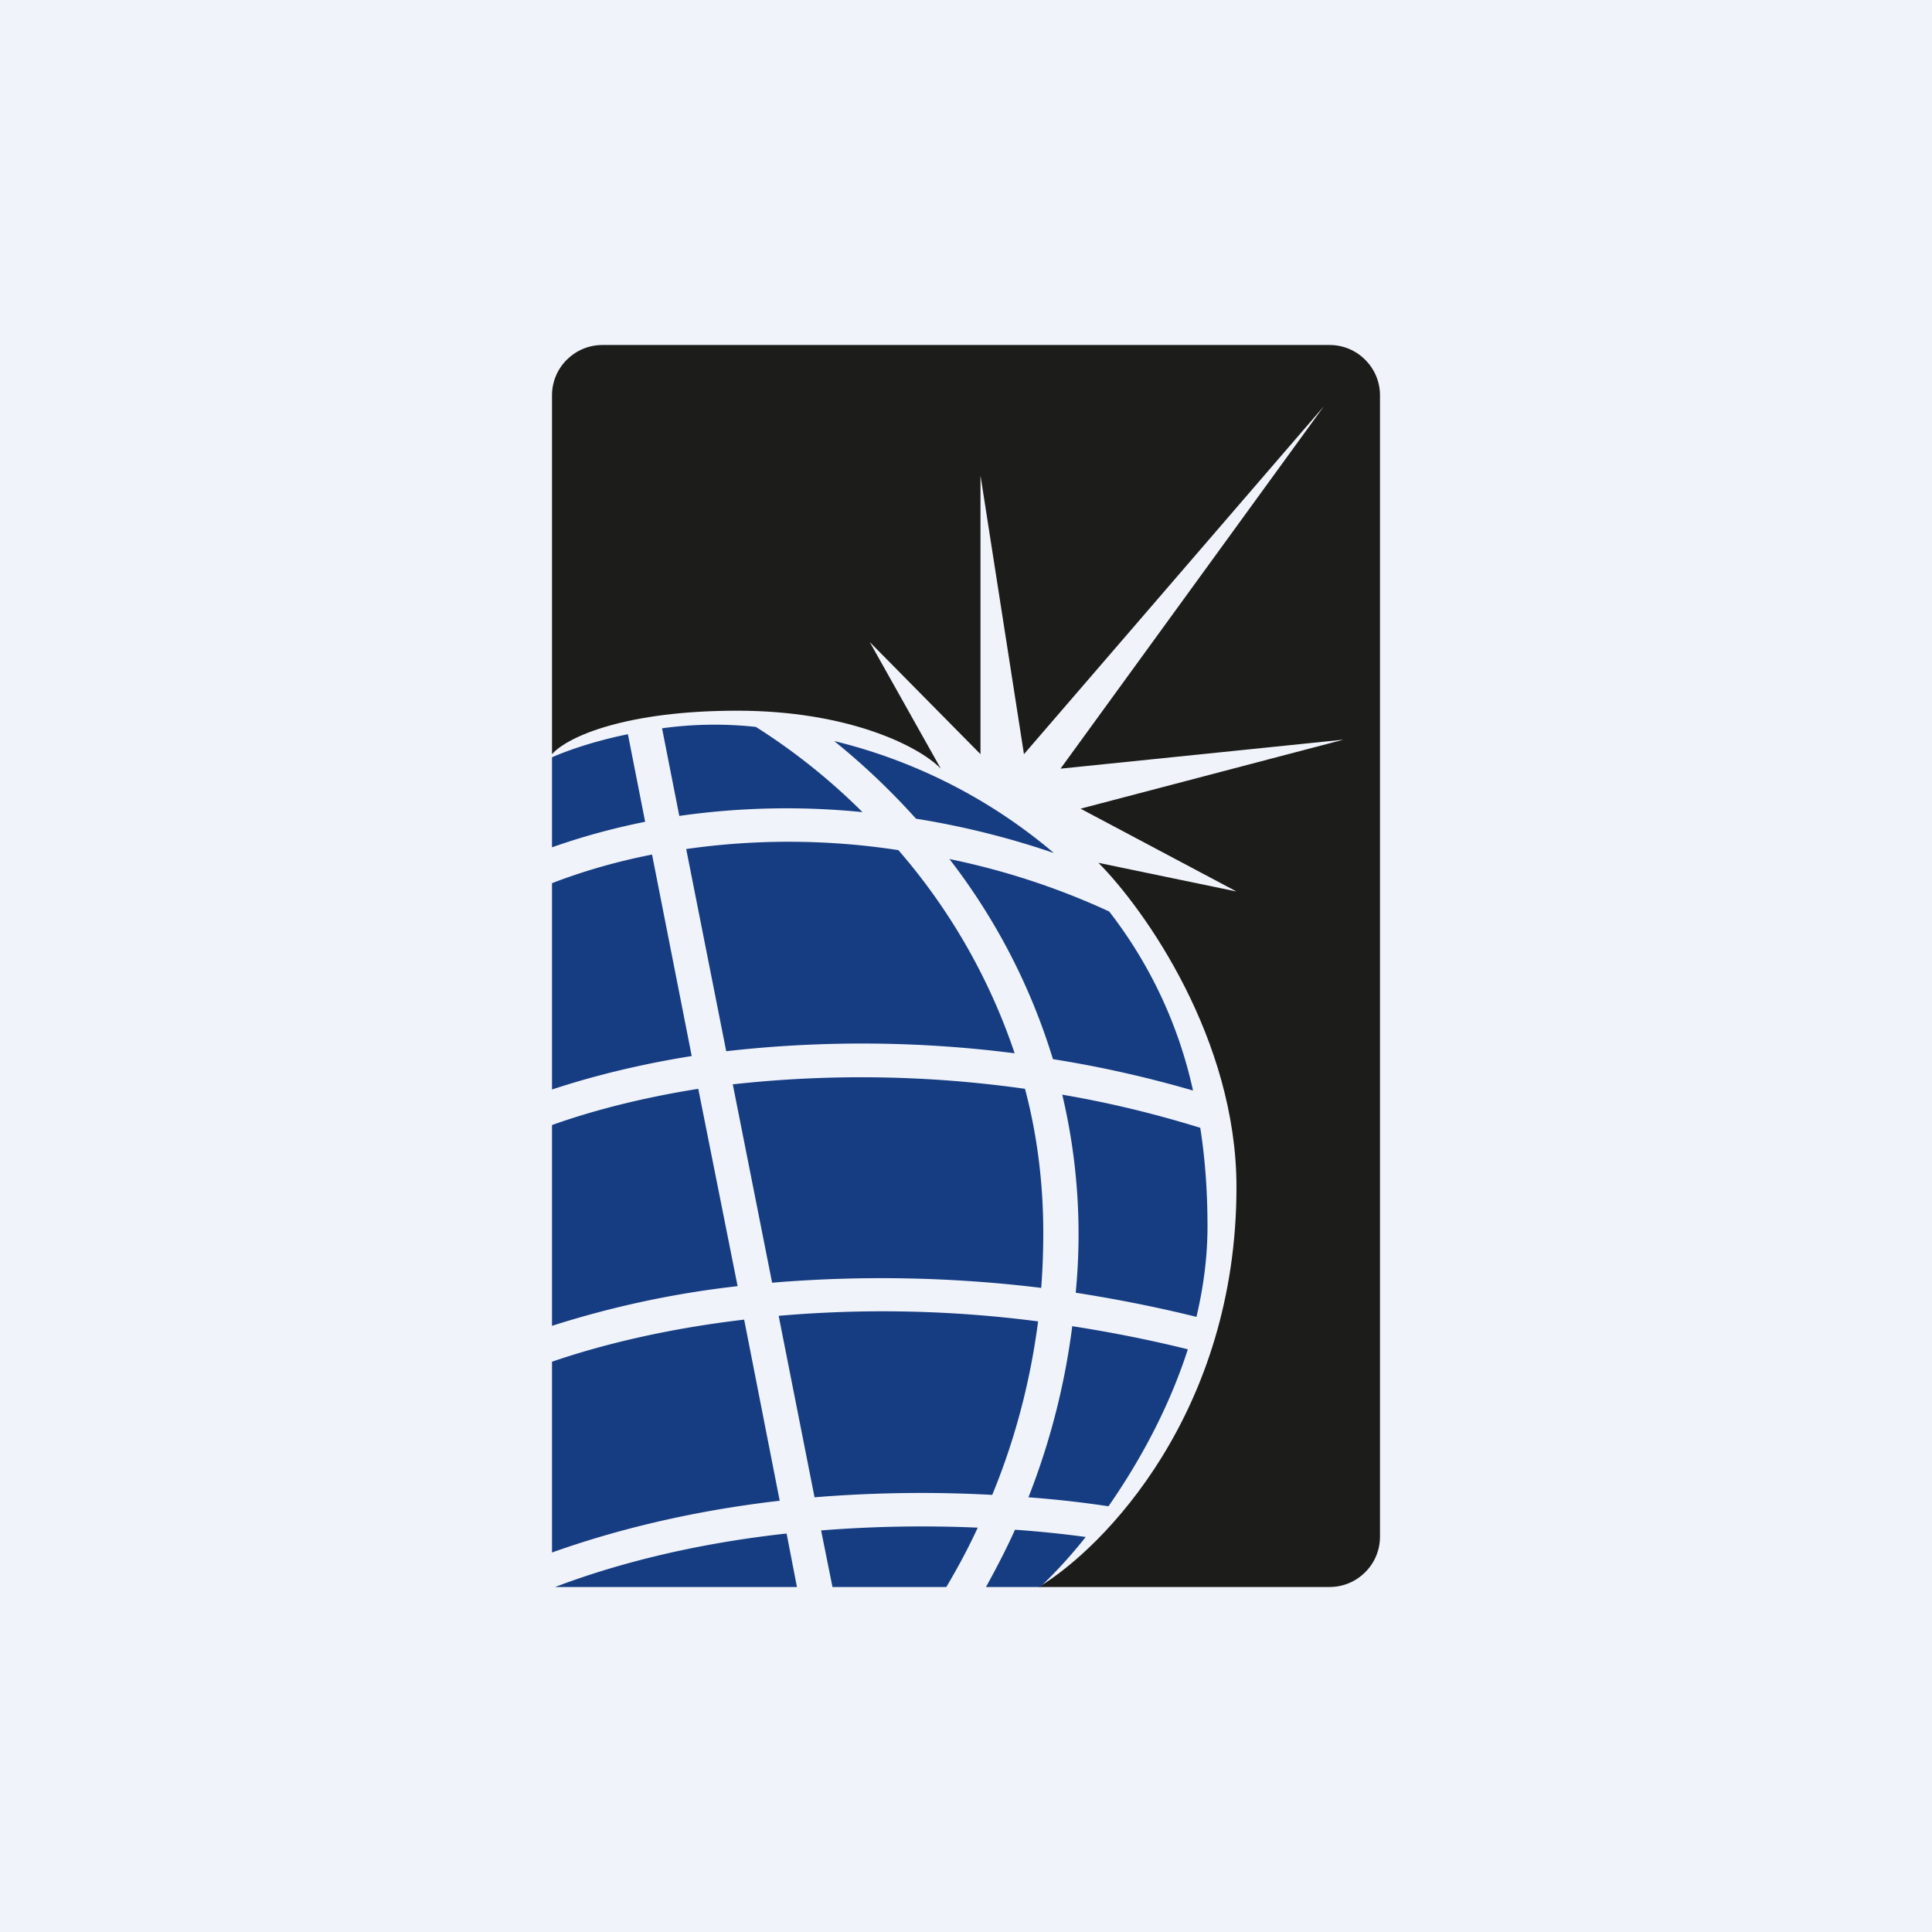 <!-- by Finnhub --><svg width="56" height="56" viewBox="0 0 56 56" xmlns="http://www.w3.org/2000/svg"><path fill="#F0F3FA" d="M0 0h56v56H0z"/><path d="M16 11.46v10.4c.46-.52 2.17-1.26 5.37-1.26s5.26 1.02 5.9 1.68l-2.06-3.67 3.21 3.25v-8.08l1.26 8.08 8.69-10.08-7.63 10.5 8.2-.84-7.62 2 4.52 2.4-4-.83c1.34 1.35 4 5.11 4 9.4 0 6.5-3.82 10.44-5.73 11.59h8.43c.8 0 1.46-.65 1.46-1.46V11.46c0-.8-.65-1.46-1.46-1.46H17.46c-.8 0-1.46.65-1.46 1.46Z" fill="#1C1C1A"/><path d="M24.13 46h3.3c.32-.54.63-1.11.91-1.72a37 37 0 0 0-4.54.08l.33 1.64Zm4.45 0h1.57a14 14 0 0 0 1.32-1.45c-.66-.09-1.34-.16-2.05-.21-.26.58-.55 1.13-.84 1.66Zm3.55-2.34c.87-1.25 1.74-2.81 2.3-4.55-1.01-.25-2.13-.48-3.35-.67a20.69 20.69 0 0 1-1.27 4.96c.81.06 1.59.15 2.32.26Zm2.55-5.49c.2-.85.32-1.72.32-2.62 0-1.02-.07-1.97-.21-2.86-1.13-.35-2.47-.7-4-.96a17.52 17.52 0 0 1 .39 5.74c1.28.2 2.45.44 3.5.7Zm-.1-6.56a12.97 12.97 0 0 0-2.43-5.19 21.2 21.2 0 0 0-4.63-1.52 18.09 18.09 0 0 1 3 5.8c1.52.24 2.89.57 4.06.91Zm-4.05-6.9a15.5 15.5 0 0 0-6.35-3.23c.78.63 1.59 1.38 2.37 2.25 1.5.24 2.84.6 3.98.99Zm-8.62-3.64a11.14 11.14 0 0 0-2.72.04l.5 2.54a21.98 21.98 0 0 1 5.31-.11 18.07 18.07 0 0 0-3.09-2.47Zm-3.7.21c-1 .2-1.8.49-2.21.67v2.61c.79-.28 1.7-.54 2.7-.74l-.5-2.54ZM16 25.6v5.98c1.12-.37 2.48-.72 4.05-.97l-1.15-5.84c-1.12.22-2.1.52-2.9.83Zm0 7.01v5.82a27.9 27.9 0 0 1 5.38-1.15l-1.14-5.72c-1.7.27-3.12.65-4.24 1.05Zm0 6.85V45c1.68-.6 3.9-1.19 6.6-1.5l-1.03-5.25c-2.3.27-4.17.74-5.57 1.22Zm.09 6.54h7.01l-.3-1.55c-2.83.31-5.08.93-6.71 1.55Zm14-7.7c-.24 1.85-.71 3.53-1.33 5.03a38.1 38.1 0 0 0-5.15.07l-1.04-5.26a34.78 34.78 0 0 1 7.51.16Zm.15-2.57c0 .55-.02 1.08-.06 1.6a38.2 38.2 0 0 0-7.8-.15l-1.14-5.75a33.85 33.85 0 0 1 8.47.13c.34 1.28.53 2.68.53 4.17Zm-4.21-11.1a17.49 17.49 0 0 1 3.38 5.9 34.85 34.85 0 0 0-8.36-.06l-1.16-5.86a20.96 20.96 0 0 1 6.14.03Z" fill="#163D82"/></svg>